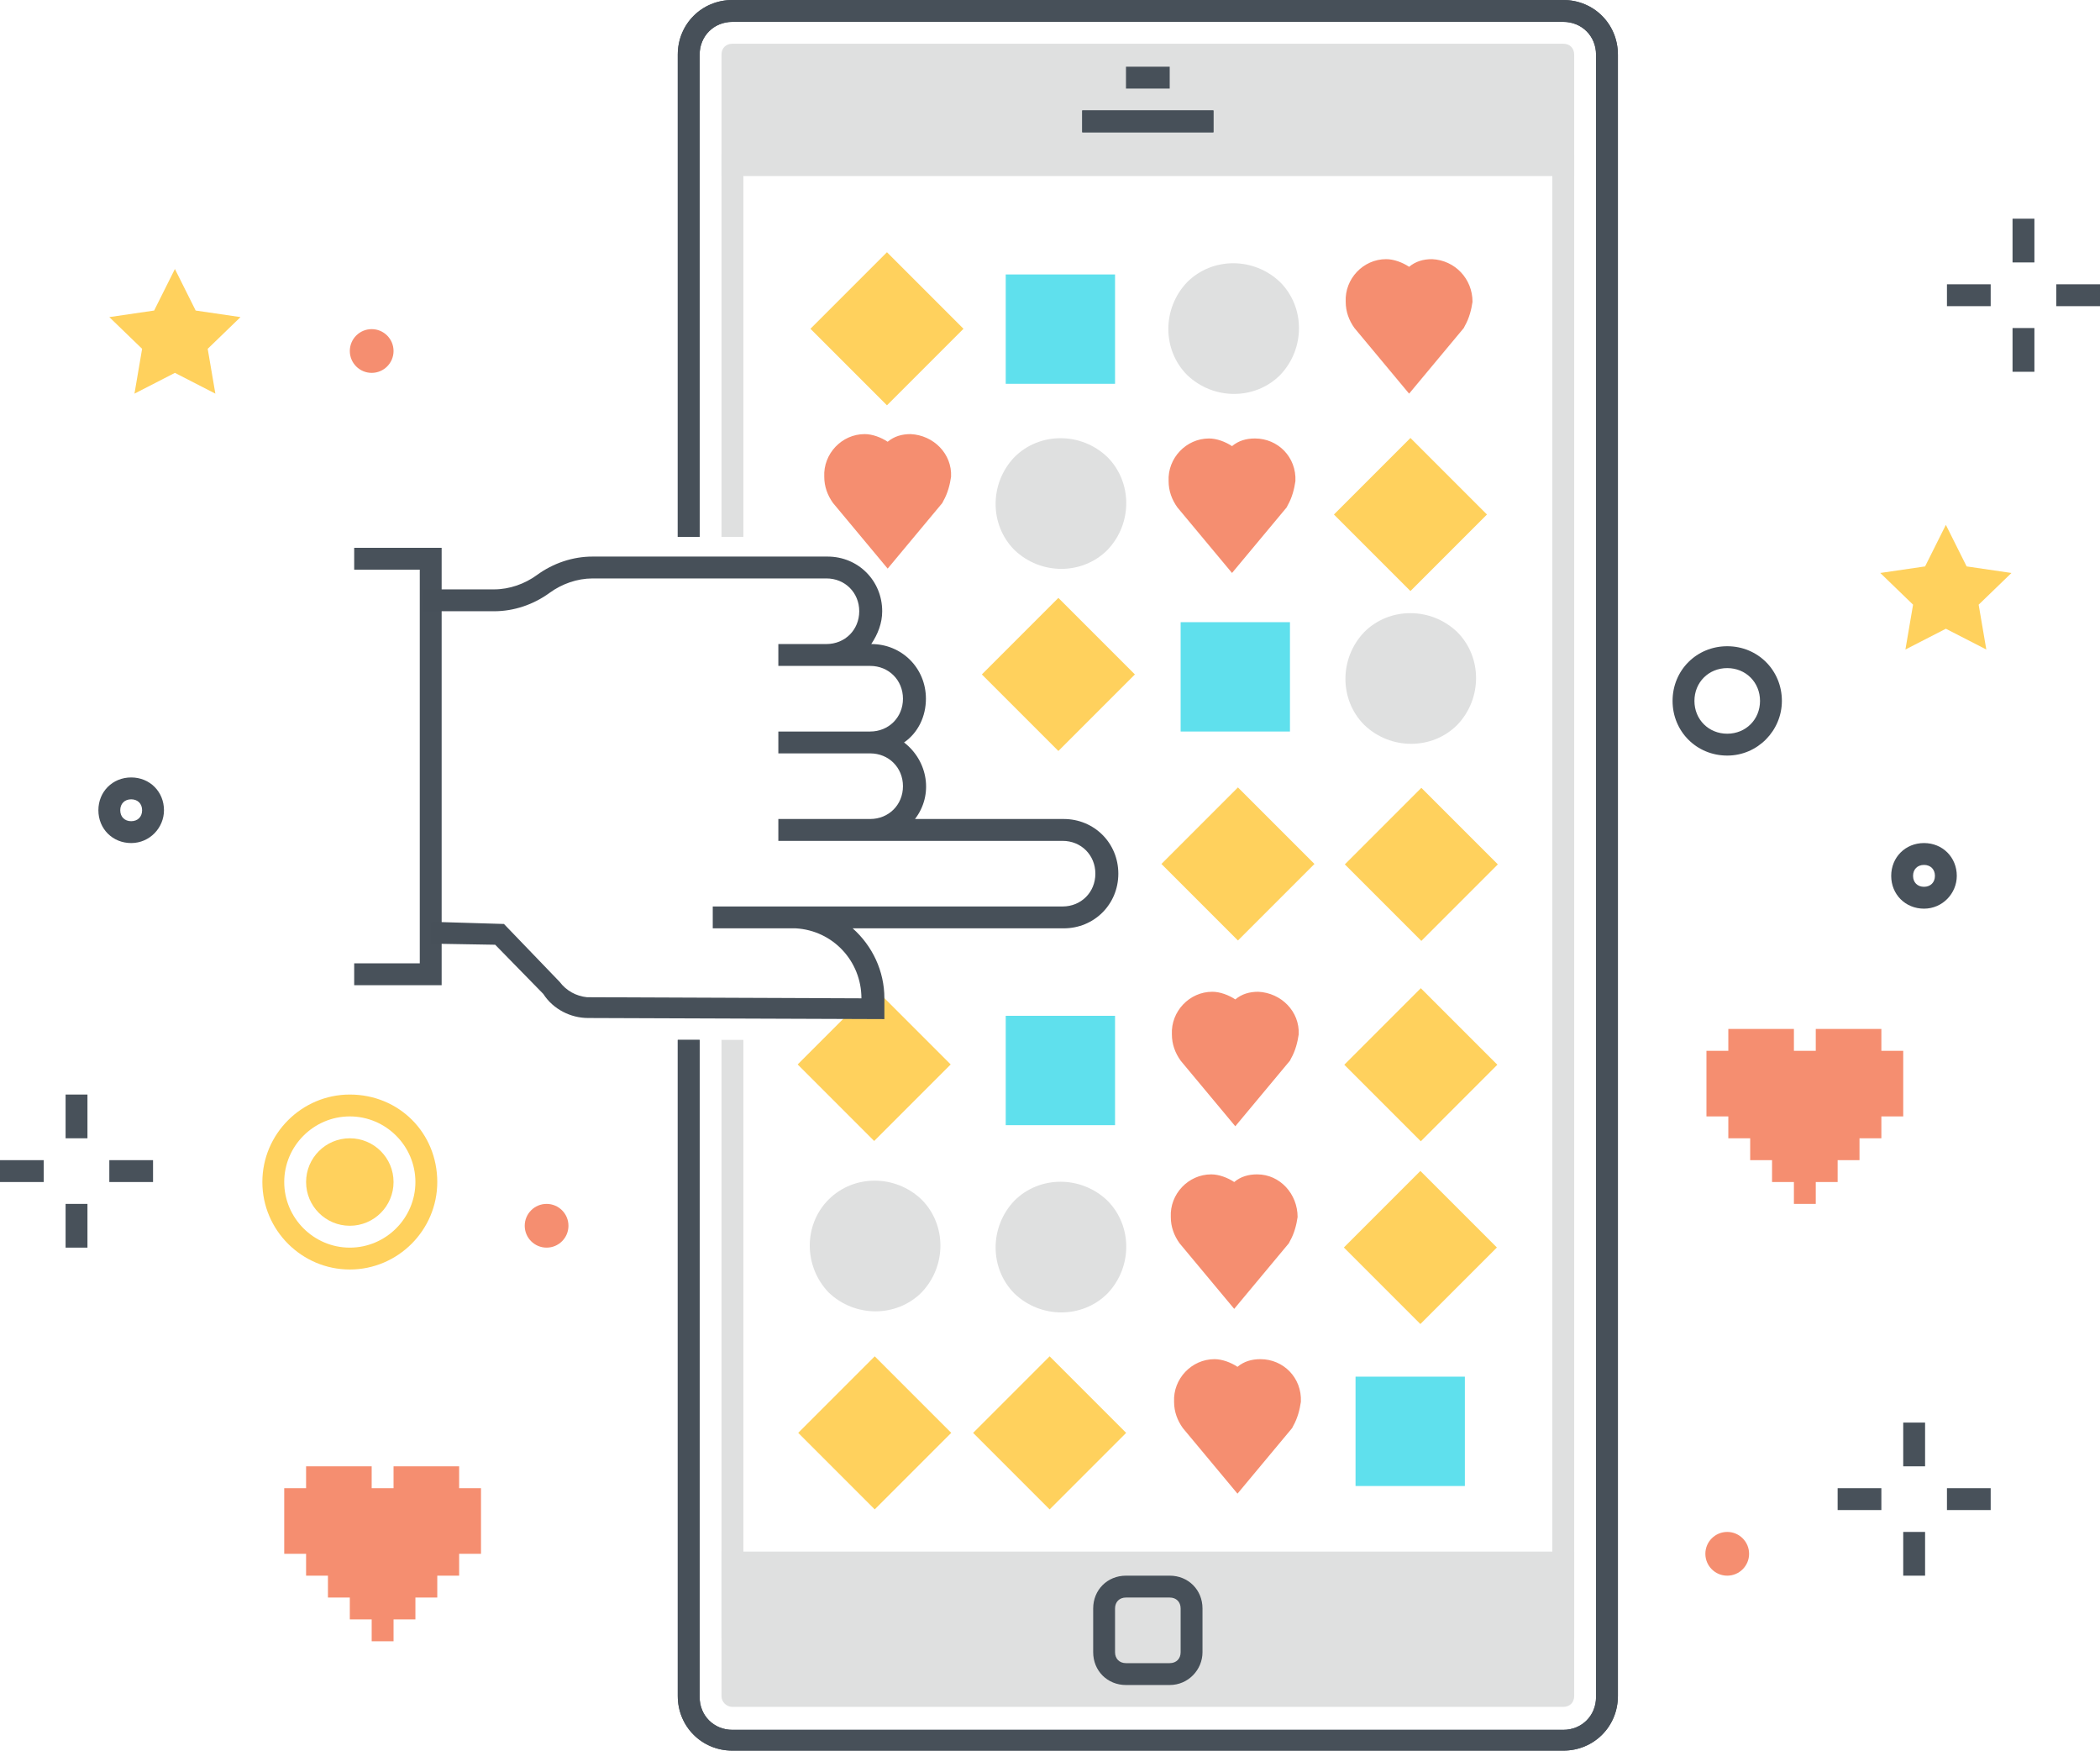 <?xml version="1.0" encoding="utf-8"?>
<!-- Generator: Adobe Illustrator 20.1.0, SVG Export Plug-In . SVG Version: 6.00 Build 0)  -->
<svg version="1.1" id="Layer_1" xmlns="http://www.w3.org/2000/svg" xmlns:xlink="http://www.w3.org/1999/xlink" x="0px" y="0px"
	 viewBox="0 0 192.1 160.1" style="enable-background:new 0 0 192.1 160.1;" xml:space="preserve">
<style type="text/css">
	.st0{fill:#F58E70;}
	.st1{fill:#FFD15D;}
	.st2{fill:#DFE0E0;}
	.st3{fill:#475059;}
	.st4{fill:#48515A;}
	.st5{fill:#5FE0ED;}
</style>
<title>Color line,  mobile game concept illustration, icon</title>
<desc>
	Color line,  mobile game concept illustration, icon, background and graphics. The illustration is colorful, flat, vector, pixel perfect, suitable for web and print. It is linear stokes and fills.
	</desc>
<g id="Layer_4">
	<g>
		<polygon class="st0" points="172.1,96.1 172.1,94.1 170.1,94.1 168.1,94.1 166.1,94.1 166.1,96.1 164.1,96.1 164.1,94.1 
			162.1,94.1 160.1,94.1 158.1,94.1 158.1,96.1 158.1,96.1 156.1,96.1 156.1,98.1 156.1,100.1 156.1,102.1 158.1,102.1 158.1,104.1 
			160.1,104.1 160.1,106.1 162.1,106.1 162.1,108.1 164.1,108.1 164.1,110.1 166.1,110.1 166.1,108.1 168.1,108.1 168.1,106.1 
			170.1,106.1 170.1,104.1 172.1,104.1 172.1,102.1 174.1,102.1 174.1,100.1 174.1,98.1 174.1,96.1 		"/>
		<polygon class="st0" points="42,136.1 42,134.1 40,134.1 38,134.1 36,134.1 36,136.1 34,136.1 34,134.1 32,134.1 30,134.1 
			28,134.1 28,136.1 28,136.1 26,136.1 26,138.1 26,140.1 26,142.1 28,142.1 28,144.1 30,144.1 30,146.1 32,146.1 32,148.1 
			34,148.1 34,150.1 36,150.1 36,148.1 38,148.1 38,146.1 40,146.1 40,144.1 42,144.1 42,142.1 44,142.1 44,140.1 44,138.1 
			44,136.1 		"/>
		<circle class="st0" cx="34" cy="32.1" r="2"/>
		<circle class="st0" cx="158" cy="142.1" r="2"/>
		<circle class="st0" cx="50" cy="112.1" r="2"/>
		<rect x="75" y="92.4" transform="matrix(0.707 -0.707 0.707 0.707 -45.384 85.045)" class="st1" width="9.9" height="9.9"/>
		<g>
			<g>
				<path class="st2" d="M67,156.1h76c0.6,0,1-0.4,1-1v-13.2H66v13.2C66,155.7,66.5,156.1,67,156.1z"/>
				<path class="st2" d="M144,5c0-0.6-0.4-1-1-1H67c-0.6,0-1,0.4-1,1v11.1h78V5z"/>
			</g>
			<g>
				<path class="st3" d="M143,160.1H67c-2.8,0-5-2.2-5-5V95.1h2v60.1c0,1.7,1.3,3,3,3h76c1.7,0,3-1.3,3-3V5c0-1.7-1.3-3-3-3H67
					c-1.7,0-3,1.3-3,3v44.1h-2V5c0-2.8,2.2-5,5-5h76c2.8,0,5,2.2,5,5v150.1C148,157.9,145.8,160.1,143,160.1z"/>
				<rect x="99" y="10.1" class="st3" width="12" height="2"/>
			</g>
			<path class="st3" d="M107,154.1h-4c-1.7,0-3-1.3-3-3v-4c0-1.7,1.3-3,3-3h4c1.7,0,3,1.3,3,3v4C110,152.7,108.7,154.1,107,154.1z
				 M103,146.1c-0.6,0-1,0.4-1,1v4c0,0.6,0.4,1,1,1h4c0.6,0,1-0.4,1-1v-4c0-0.6-0.4-1-1-1H103z"/>
			<rect x="103" y="6.1" class="st3" width="4" height="2"/>
			<polygon class="st4" points="40.4,90.1 32.4,90.1 32.4,88.1 38.4,88.1 38.4,52.1 32.4,52.1 32.4,50.1 40.4,50.1 			"/>
			<path class="st3" d="M80.9,93.2l-27.1-0.1c-1.6,0-3.2-0.8-4.1-2.2l-4.4-4.5l-5.9-0.1l0-2l6.7,0.2l5.1,5.3
				c0.6,0.8,1.5,1.3,2.5,1.4l25.1,0.1c0-3.4-2.6-6.2-6-6.4h-7.6v-2h32c1.7,0,3-1.3,3-3c0-1.7-1.3-3-3-3h-26v-2h8.4c1.7,0,3-1.3,3-3
				c0-1.7-1.3-3-3-3h-8.4v-2h8.4c1.7,0,3-1.3,3-3c0-1.7-1.3-3-3-3h-8.4v-2h4.4c1.7,0,3-1.3,3-3s-1.3-3-3-3H54.2
				c-1.4,0-2.8,0.5-3.9,1.3c-1.5,1.1-3.3,1.7-5.1,1.7l-6.5,0v-2l6.5,0c1.4,0,2.8-0.5,3.9-1.3c1.5-1.1,3.3-1.7,5.1-1.7h21.5
				c2.8,0,5,2.2,5,5c0,1.1-0.4,2.1-1,3h0c2.8,0,5,2.2,5,5c0,1.6-0.7,3.1-2,4c2.2,1.7,2.7,4.8,1,7c0,0,0,0,0,0h13.6c2.8,0,5,2.2,5,5
				c0,2.8-2.2,5-5,5H78c1.8,1.6,2.9,3.9,2.9,6.4L80.9,93.2z"/>
			<g>
				<path class="st0" d="M131,23.7c-0.8,0-1.5,0.2-2.1,0.7c-0.6-0.4-1.4-0.7-2.1-0.7c-2.1,0-3.8,1.8-3.7,3.9c0,0.9,0.3,1.7,0.8,2.4
					l5,6l5-6l0.1-0.2c0.4-0.7,0.6-1.5,0.7-2.2C134.7,25.5,133.1,23.8,131,23.7z"/>
				<path class="st0" d="M83.3,39.7c-0.8,0-1.5,0.2-2.1,0.7c-0.6-0.4-1.4-0.7-2.1-0.7c-2.1,0-3.8,1.8-3.7,3.9c0,0.9,0.3,1.7,0.8,2.4
					l5,6l5-6l0.1-0.2c0.4-0.7,0.6-1.5,0.7-2.2C87.1,41.5,85.4,39.8,83.3,39.7z"/>
				<path class="st0" d="M114.8,40.1c-0.8,0-1.5,0.2-2.1,0.7c-0.6-0.4-1.4-0.7-2.1-0.7c-2.1,0-3.8,1.8-3.7,3.9
					c0,0.9,0.3,1.7,0.8,2.4l5,6l5-6l0.1-0.2c0.4-0.7,0.6-1.5,0.7-2.2C118.6,41.8,116.9,40.1,114.8,40.1z"/>
				<path class="st0" d="M115.1,90.7c-0.8,0-1.5,0.2-2.1,0.7c-0.6-0.4-1.4-0.7-2.1-0.7c-2.1,0-3.8,1.8-3.7,3.9
					c0,0.9,0.3,1.7,0.8,2.4l5,6l5-6l0.1-0.2c0.4-0.7,0.6-1.5,0.7-2.2C118.9,92.5,117.2,90.8,115.1,90.7z"/>
				<path class="st0" d="M115,107.4c-0.8,0-1.5,0.2-2.1,0.7c-0.6-0.4-1.4-0.7-2.1-0.7c-2.1,0-3.8,1.8-3.7,3.9c0,0.9,0.3,1.7,0.8,2.4
					l5,6l5-6l0.1-0.2c0.4-0.7,0.6-1.5,0.7-2.2C118.7,109.2,117.1,107.4,115,107.4z"/>
				<path class="st0" d="M115.3,124.3c-0.8,0-1.5,0.2-2.1,0.7c-0.6-0.4-1.4-0.7-2.1-0.7c-2.1,0-3.8,1.8-3.7,3.9
					c0,0.9,0.3,1.7,0.8,2.4l5,6l5-6l0.1-0.2c0.4-0.7,0.6-1.5,0.7-2.2C119.1,126,117.4,124.3,115.3,124.3z"/>
				
					<rect x="76.2" y="25.1" transform="matrix(0.707 -0.707 0.707 0.707 2.518 66.195)" class="st1" width="9.9" height="9.9"/>
				
					<rect x="91.9" y="56.7" transform="matrix(0.707 -0.707 0.707 0.707 -15.243 86.566)" class="st1" width="9.9" height="9.9"/>
				
					<rect x="108.3" y="74.1" transform="matrix(0.707 -0.707 0.707 0.707 -22.714 103.191)" class="st1" width="9.9" height="9.9"/>
				
					<rect x="125.1" y="74.1" transform="matrix(0.707 -0.707 0.707 0.707 -17.815 115.107)" class="st1" width="9.9" height="9.9"/>
				
					<rect x="124.1" y="42.1" transform="matrix(0.707 -0.707 0.707 0.707 4.519 105.027)" class="st1" width="9.9" height="9.9"/>
				
					<rect x="125" y="92.4" transform="matrix(0.707 -0.707 0.707 0.707 -30.731 120.422)" class="st1" width="9.9" height="9.9"/>
				
					<rect x="125" y="109.1" transform="matrix(0.707 -0.707 0.707 0.707 -42.577 125.329)" class="st1" width="9.9" height="9.9"/>
				
					<rect x="91.1" y="126.1" transform="matrix(0.707 -0.707 0.707 0.707 -64.543 106.296)" class="st1" width="9.9" height="9.9"/>
				<rect x="92" y="25.1" class="st5" width="10" height="10"/>
				<rect x="108" y="56.9" class="st5" width="10" height="10"/>
				<rect x="92" y="92.9" class="st5" width="10" height="10"/>
				<rect x="124" y="125.9" class="st5" width="10" height="10"/>
				<path class="st2" d="M108.6,25.8L108.6,25.8c2.3-2.3,6.1-2.3,8.5,0l0,0c2.3,2.3,2.3,6.1,0,8.5l0,0c-2.3,2.3-6.1,2.3-8.5,0l0,0
					C106.3,32,106.3,28.2,108.6,25.8z"/>
				<path class="st2" d="M92.8,41.8L92.8,41.8c2.3-2.3,6.1-2.3,8.5,0l0,0c2.3,2.3,2.3,6.1,0,8.5l0,0c-2.3,2.3-6.1,2.3-8.5,0l0,0
					C90.5,48,90.5,44.2,92.8,41.8z"/>
				<path class="st2" d="M124.8,57.8L124.8,57.8c2.3-2.3,6.1-2.3,8.5,0v0c2.3,2.3,2.3,6.1,0,8.5l0,0c-2.3,2.3-6.1,2.3-8.5,0v0
					C122.5,64,122.5,60.2,124.8,57.8z"/>
				<path class="st2" d="M92.8,109.8L92.8,109.8c2.3-2.3,6.1-2.3,8.5,0l0,0c2.3,2.3,2.3,6.1,0,8.5l0,0c-2.3,2.3-6.1,2.3-8.5,0l0,0
					C90.5,116,90.5,112.2,92.8,109.8z"/>
				<path class="st2" d="M75.8,109.7L75.8,109.7c2.3-2.3,6.1-2.3,8.5,0l0,0c2.3,2.3,2.3,6.1,0,8.5l0,0c-2.3,2.3-6.1,2.3-8.5,0l0,0
					C73.5,115.8,73.5,112,75.8,109.7z"/>
				
					<rect x="75.1" y="126.1" transform="matrix(0.707 -0.707 0.707 0.707 -69.23 94.982)" class="st1" width="9.9" height="9.9"/>
			</g>
			<g>
				<path class="st3" d="M143,160.1H67c-2.8,0-5-2.2-5-5V95.1h2v60.1c0,1.7,1.3,3,3,3h76c1.7,0,3-1.3,3-3V5c0-1.7-1.3-3-3-3H67
					c-1.7,0-3,1.3-3,3v44.1h-2V5c0-2.8,2.2-5,5-5h76c2.8,0,5,2.2,5,5v150.1C148,157.9,145.8,160.1,143,160.1z"/>
				<rect x="99" y="10.1" class="st3" width="12" height="2"/>
			</g>
			<rect x="142" y="14.1" class="st2" width="2" height="135.7"/>
			<g>
				<rect x="66" y="14.1" class="st2" width="2" height="35"/>
				<rect x="66" y="95.1" class="st2" width="2" height="54.7"/>
			</g>
		</g>
		<g>
			<g>
				<rect x="184.1" y="20" class="st4" width="2" height="4"/>
				<rect x="184.1" y="30" class="st4" width="2" height="4"/>
			</g>
			<g>
				<rect x="188.1" y="26" class="st4" width="4" height="2"/>
				<rect x="178.1" y="26" class="st4" width="4" height="2"/>
			</g>
		</g>
		<g>
			<g>
				<rect x="174.1" y="130.1" class="st4" width="2" height="4"/>
				<rect x="174.1" y="140.1" class="st4" width="2" height="4"/>
			</g>
			<g>
				<rect x="178.1" y="136.1" class="st4" width="4" height="2"/>
				<rect x="168.1" y="136.1" class="st4" width="4" height="2"/>
			</g>
		</g>
		<g>
			<g>
				<rect x="6" y="100.1" class="st4" width="2" height="4"/>
				<rect x="6" y="110.1" class="st4" width="2" height="4"/>
			</g>
			<g>
				<rect x="10" y="106.1" class="st4" width="4" height="2"/>
				<rect y="106.1" class="st4" width="4" height="2"/>
			</g>
		</g>
		<path class="st4" d="M176,83.1c-1.7,0-3-1.3-3-3c0-1.7,1.3-3,3-3s3,1.3,3,3C179,81.7,177.7,83.1,176,83.1z M176,79.1
			c-0.6,0-1,0.4-1,1c0,0.6,0.4,1,1,1s1-0.4,1-1C177,79.5,176.6,79.1,176,79.1z"/>
		<path class="st4" d="M158,69.1c-2.8,0-5-2.2-5-5c0-2.8,2.2-5,5-5s5,2.2,5,5C163,66.8,160.8,69.1,158,69.1z M158,61.1
			c-1.7,0-3,1.3-3,3c0,1.7,1.3,3,3,3s3-1.3,3-3C161,62.4,159.7,61.1,158,61.1z"/>
		<path class="st4" d="M12,77.1c-1.7,0-3-1.3-3-3c0-1.7,1.3-3,3-3s3,1.3,3,3C15,75.7,13.7,77.1,12,77.1z M12,73.1c-0.6,0-1,0.4-1,1
			c0,0.6,0.4,1,1,1s1-0.4,1-1C13,73.5,12.6,73.1,12,73.1z"/>
	</g>
	<g>
		<circle class="st1" cx="32" cy="108.1" r="4"/>
		<path class="st1" d="M32,100.1c-4.4,0-8,3.6-8,8s3.6,8,8,8s8-3.6,8-8C40,103.6,36.5,100.1,32,100.1C32,100.1,32,100.1,32,100.1z
			 M32,114.1c-3.3,0-6-2.7-6-6s2.7-6,6-6c3.3,0,6,2.7,6,6C38,111.4,35.3,114.1,32,114.1z"/>
	</g>
	<path class="st1" d="M172,52.4l3,2.9l-0.7,4.1l3.7-1.9l3.7,1.9l-0.7-4.1l3-2.9l-4.1-0.6l-1.9-3.8l-1.9,3.8L172,52.4z M175.7,51.2
		L175.7,51.2z"/>
	<path class="st1" d="M10,29l3,2.9l-0.7,4.1l3.7-1.9l3.7,1.9L19,31.9l3-2.9l-4.1-0.6L16,24.6l-1.9,3.8L10,29z M13.7,27.8L13.7,27.8z
		"/>
</g>
</svg>
